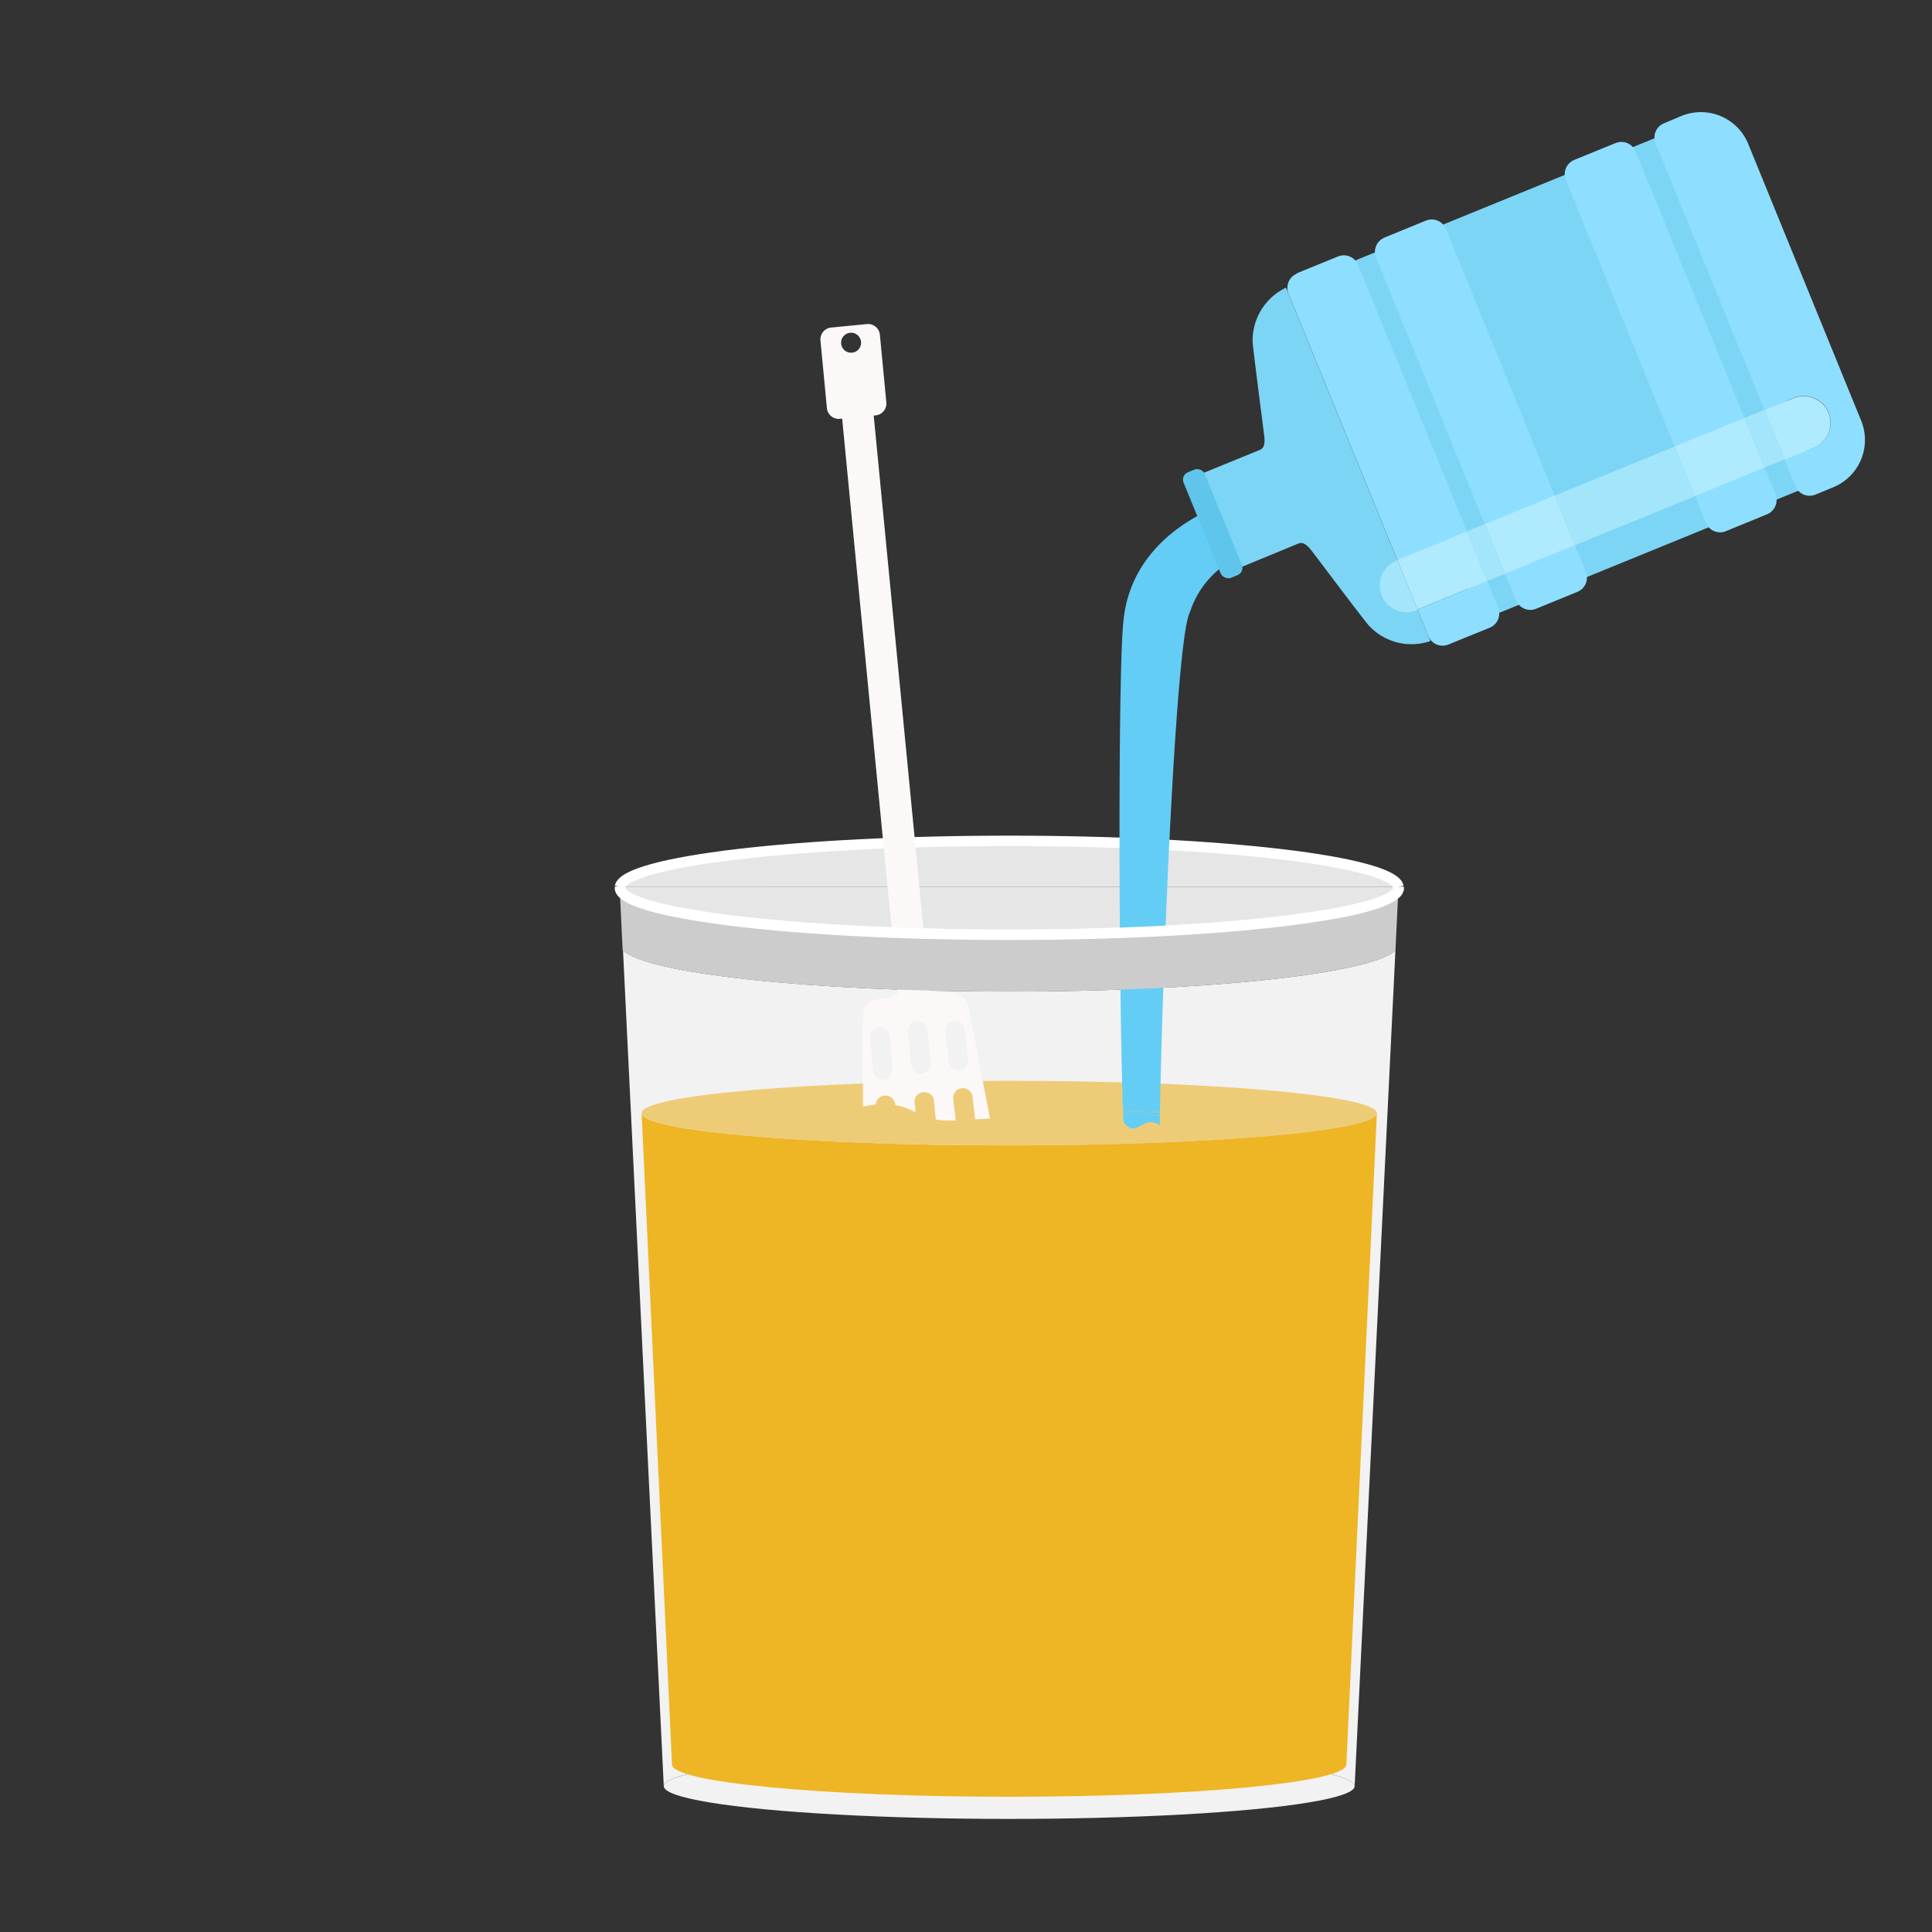 <svg id="Layer_1" data-name="Layer 1" xmlns="http://www.w3.org/2000/svg" viewBox="0 0 300 300"><rect x="0" y="0" width="300" height="300" fill="#333333" stroke="none"/><defs><style>.cls-1{fill:#f2f2f2;}.cls-2{fill:#e6e6e6;}.cls-2,.cls-8{stroke:#fff;stroke-miterlimit:10;stroke-width:1.62px;}.cls-3{fill:#ec7;}.cls-4{fill:#fdf8f8;}.cls-5{fill:#64cdf5;}.cls-6{fill:#eeb524;}.cls-7{fill:#ccc;}.cls-8{fill:none;}.cls-9{fill:#7dd5f6;}.cls-10{fill:#8edfff;}.cls-11{fill:#b0eaff;}.cls-12{fill:#a3e5fb;}.cls-13{fill:#5fc5eb;}</style></defs><g id="Group_210" data-name="Group 210"><ellipse id="Ellipse_291" data-name="Ellipse 291" class="cls-1" cx="156.71" cy="277.35" rx="53.64" ry="5.09"/><path id="Path_469" data-name="Path 469" class="cls-1" d="M216.68,147.59l-6.33,129.76c0-2.81-24-5.09-53.64-5.09s-53.64,2.28-53.64,5.09L96.74,147.59c3.81,3.6,29.21,6.38,60,6.38S212.87,151.19,216.68,147.59Z"/><path id="Path_470" data-name="Path 470" class="cls-2" d="M217.16,137.7v0l0,.39v0c-.43,1.55-4.86,3-12.09,4.13-11,1.78-28.58,2.93-48.34,2.93s-37.3-1.15-48.33-2.93c-7.26-1.16-11.7-2.59-12.1-4.15l0-.39v0"/><path id="Path_471" data-name="Path 471" class="cls-2" d="M96.26,137.7c.83-3.95,27.58-7.13,60.45-7.13s59.62,3.18,60.45,7.13"/><path id="Path_482" data-name="Path 482" class="cls-3" d="M213.8,172.85c0,2.67-23.88,4.85-53.67,5h-3.42c-11.89,0-23-.33-32.14-.88-15-.9-24.95-2.42-24.95-4.14,0-2.76,25.73-5,57.09-5S213.8,170.09,213.8,172.85Z"/><g id="Group_209" data-name="Group 209"><path id="Path_483" data-name="Path 483" class="cls-4" d="M158.53,198.73c-1.31-6.64-7.68-40.29-8.21-42.51-.67-2.76-3.25-2.06-4.88-2.11-2-.05-3.87-3.18-3.87-3.18s-1.27,3.44-3.19,3.87c-1.59.36-4.25.16-4.37,3-.1,2.28.11,36.53.11,43.29,0,.86-.28,3.77,2.15,3.54l10.41-1,10.41-1C159.52,202.38,158.69,199.57,158.53,198.73Zm-17.85-6.36.4,5.18a1.52,1.52,0,0,1-1.44,1.6,1.53,1.53,0,0,1-1.61-1.37l-.4-5.18a1.53,1.53,0,0,1,3-.27Zm-.82-10.55.4,5.18a1.53,1.53,0,1,1-3,.24l-.41-5.18a1.53,1.53,0,0,1,3-.27ZM139,171.28l.4,5.18a1.51,1.51,0,0,1-1.36,1.67,1.54,1.54,0,0,1-1.68-1.37v-.07l-.4-5.17a1.53,1.53,0,0,1,3-.28Zm-.82-10.55.4,5.19a1.51,1.51,0,0,1-1.36,1.67,1.53,1.53,0,0,1-1.68-1.36v-.08l-.4-5.18a1.53,1.53,0,0,1,3-.27Zm9.34,36.16a1.53,1.53,0,0,1-3,.3L144,192a1.53,1.53,0,1,1,3-.3Zm-1-10.53a1.53,1.53,0,0,1-3,.3l-.5-5.17a1.53,1.53,0,1,1,3-.3h0Zm-1-10.52a1.53,1.53,0,0,1-3,.3L142,171a1.53,1.53,0,0,1,3-.3Zm-1-10.53a1.53,1.53,0,0,1-3,.31h0l-.5-5.17a1.53,1.53,0,1,1,3-.31h0Zm2.25-5.4v0a1.53,1.53,0,0,1,3-.32l.6,5.17a1.53,1.53,0,0,1-3,.35Zm1.22,10.5v0a1.53,1.53,0,0,1,3-.32l.6,5.16a1.53,1.53,0,1,1-3,.35Zm1.22,10.51v0a1.53,1.53,0,1,1,3-.32l.59,5.16a1.53,1.53,0,0,1-3,.35Zm3.51,17a1.52,1.52,0,0,1-1.69-1.33h0l-.6-5.17v0a1.53,1.53,0,1,1,3-.32l.6,5.16a1.53,1.53,0,0,1-1.34,1.69Z"/><path id="Path_484" data-name="Path 484" class="cls-4" d="M134.63,50.32l-5.56.54a1.85,1.85,0,0,0-1.67,2h0l1,10.52a1.86,1.86,0,0,0,2,1.66h0l5.57-.54a1.85,1.85,0,0,0,1.66-2h0l-1-10.51a1.85,1.85,0,0,0-2-1.67Zm-2.32,4.44a1.55,1.55,0,1,1,1.39-1.69,1.54,1.54,0,0,1-1.39,1.69h0Z"/><path id="Rectangle_100" data-name="Rectangle 100" class="cls-4" d="M132.54,57.69h0a2.46,2.46,0,0,1,2.68,2.21l9.16,94.47a2.46,2.46,0,0,1-2.21,2.69h0a2.47,2.47,0,0,1-2.69-2.21l-9.16-94.47A2.46,2.46,0,0,1,132.54,57.69Z"/></g><path id="Path_485" data-name="Path 485" class="cls-5" d="M174.38,173c2.12,0,4.07.12,5.72.23,0,.71,0,1.22,0,1.51-2.62-1.87-3.55,2.24-5.61-.47C174.43,174,174.41,173.54,174.38,173Z"/><path id="Path_486" data-name="Path 486" class="cls-6" d="M213.8,172.86,209.06,274c0,2.76-23.43,5-52.35,5s-52.36-2.24-52.36-5L99.63,172.86c0,2.76,25.72,5,57.08,5S213.8,175.62,213.8,172.86Z"/><path id="Path_487" data-name="Path 487" class="cls-5" d="M174.36,172.37c2,0,3.94.08,5.75.16a2.09,2.09,0,0,1,0,.25c-1.75-.11-3.67-.19-5.73-.22A1.28,1.28,0,0,0,174.36,172.37Z"/><path id="Path_488" data-name="Path 488" class="cls-5" d="M180.13,171.73c0,.28,0,.55,0,.8-1.81-.08-3.74-.13-5.75-.16,0-.24,0-.5,0-.78C176.33,171.61,178.26,171.66,180.13,171.73Z"/><path id="Path_489" data-name="Path 489" class="cls-5" d="M180.1,172.78c0,.16,0,.31,0,.44-1.65-.11-3.59-.2-5.71-.23,0-.13,0-.27,0-.43C176.43,172.6,178.36,172.67,180.1,172.78Z"/><path id="Path_490" data-name="Path 490" class="cls-5" d="M192.38,86.44A14.41,14.41,0,0,0,184.79,95c-2.16,3.76-4.2,53.11-4.66,76.77-1.87-.07-3.8-.12-5.8-.14-.66-22.87-.69-67.94.11-75.12,1.23-13.44,14.69-17.82,14.69-17.82Z"/><path id="Path_491" data-name="Path 491" class="cls-7" d="M217.14,138.14l-.37,7.67-.08,1.79c-3.82,3.6-29.21,6.38-60,6.38s-56.15-2.78-60-6.38l-.09-1.79-.37-7.69c.41,1.56,4.84,3,12.09,4.16,11,1.77,28.58,2.92,48.34,2.92s37.3-1.15,48.34-2.92C212.28,141.11,216.71,139.69,217.14,138.14Z"/><path id="Path_492" data-name="Path 492" class="cls-8" d="M217.16,137.7v0l0,.39v0c-.43,1.55-4.86,3-12.09,4.13-11,1.78-28.58,2.93-48.34,2.93s-37.3-1.15-48.33-2.93c-7.26-1.16-11.7-2.59-12.1-4.15l0-.39v0"/><path id="Path_493" data-name="Path 493" class="cls-3" d="M160.13,173.4v4.46h-3.42c-11.9,0-23-.32-32.14-.87v-1.78a31.74,31.74,0,0,1,11.42-3.7c6-.56,6.21,2.79,12,2.47S160.13,173.4,160.13,173.4Z"/><g id="Group_208" data-name="Group 208"><rect id="Rectangle_92" data-name="Rectangle 92" class="cls-9" x="216.67" y="28.68" width="56.84" height="59.11" transform="translate(-3.83 96.95) rotate(-22.21)"/><path id="Path_472" data-name="Path 472" class="cls-9" d="M199.69,44.67l22.42,54.87a9,9,0,0,1-9.7-2.57c-2-2.5-6.21-8.13-8.73-11.44-1.13-1.48-1.74-1.26-2.14-1.1L192.89,88l-6-14.57,8.66-3.54c.39-.16,1-.43.75-2.29-.52-4.12-1.43-11.1-1.78-14.27A9.07,9.07,0,0,1,199.69,44.67Z"/><path id="Path_473" data-name="Path 473" class="cls-10" d="M221.8,98.78l-1.69-4.14,10.82-4.42,1.69,4.14a2.38,2.38,0,0,1-1.3,3.11l-6.41,2.61A2.38,2.38,0,0,1,221.8,98.78Z"/><path id="Path_474" data-name="Path 474" class="cls-10" d="M201.36,42.44l6.41-2.62a2.38,2.38,0,0,1,3.1,1.31h0l16.92,41.4L217,87l-16.92-41.4a2.39,2.39,0,0,1,1.3-3.11Z"/><path id="Path_475" data-name="Path 475" class="cls-10" d="M235.42,93.22l-1.69-4.14,10.82-4.42,1.69,4.14a2.37,2.37,0,0,1-1.3,3.1h0l-6.4,2.62A2.38,2.38,0,0,1,235.42,93.22Z"/><path id="Path_476" data-name="Path 476" class="cls-10" d="M215,36.88l6.41-2.62a2.38,2.38,0,0,1,3.11,1.3h0L241.41,77l-10.82,4.42L213.68,40a2.37,2.37,0,0,1,1.3-3.1Z"/><path id="Path_477" data-name="Path 477" class="cls-10" d="M264.9,81.18,263.21,77,274,72.62l1.69,4.13a2.39,2.39,0,0,1-1.31,3.11L268,82.48A2.37,2.37,0,0,1,264.9,81.18Z"/><path id="Path_478" data-name="Path 478" class="cls-10" d="M244.45,24.83l6.41-2.61a2.38,2.38,0,0,1,3.11,1.3l16.91,41.4-10.82,4.42-16.91-41.4a2.37,2.37,0,0,1,1.3-3.1Z"/><path id="Path_479" data-name="Path 479" class="cls-10" d="M258.35,19.16,261.11,18a7.94,7.94,0,0,1,10.35,4.34L289,65.32a7.94,7.94,0,0,1-4.35,10.35L281.9,76.8a2.38,2.38,0,0,1-3.11-1.3h0l-1.69-4.14,4.38-1.79a4.16,4.16,0,1,0-3.15-7.69h0L274,63.66l-16.91-41.4A2.37,2.37,0,0,1,258.35,19.16Z"/><rect id="Rectangle_93" data-name="Rectangle 93" class="cls-11" x="218.11" y="84.43" width="11.69" height="8.32" transform="translate(-16.87 91.21) rotate(-22.21)"/><path id="Path_480" data-name="Path 480" class="cls-12" d="M216.76,87,217,87l3.14,7.69-.2.09a4.16,4.16,0,0,1-3.15-7.7Z"/><rect id="Rectangle_94" data-name="Rectangle 94" class="cls-11" x="231.72" y="78.87" width="11.69" height="8.32" transform="translate(-13.76 95.94) rotate(-22.21)"/><rect id="Rectangle_95" data-name="Rectangle 95" class="cls-12" x="229.25" y="81.65" width="3.02" height="8.32" transform="translate(-15.31 93.57) rotate(-22.21)"/><rect id="Rectangle_96" data-name="Rectangle 96" class="cls-11" x="261.2" y="66.82" width="11.69" height="8.32" transform="translate(-7.02 106.19) rotate(-22.21)"/><rect id="Rectangle_97" data-name="Rectangle 97" class="cls-12" x="242.23" y="72.85" width="20.16" height="8.32" transform="translate(-10.39 101.07) rotate(-22.21)"/><path id="Path_481" data-name="Path 481" class="cls-11" d="M274,63.67l4.38-1.79a4.16,4.16,0,1,1,3.14,7.7l-4.37,1.79Z"/><rect id="Rectangle_98" data-name="Rectangle 98" class="cls-12" x="272.33" y="63.98" width="3.33" height="8.32" transform="translate(-5.43 108.6) rotate(-22.21)"/><rect id="Rectangle_99" data-name="Rectangle 99" class="cls-13" x="186.53" y="72.48" width="3.56" height="17.71" rx="1.24" transform="translate(-16.77 77.2) rotate(-22.21)"/></g></g></svg>